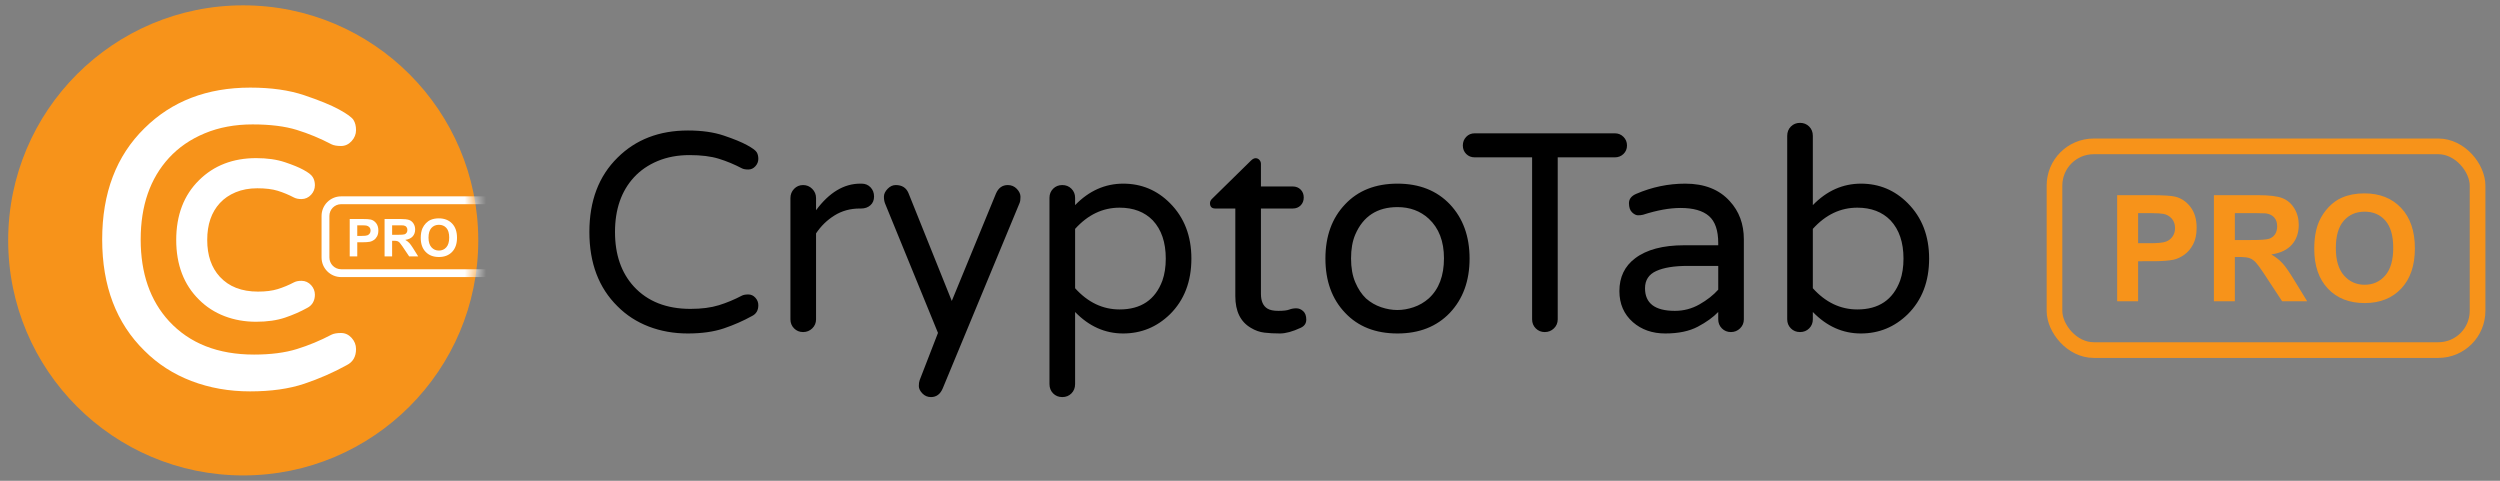 <svg width="234" height="45" viewBox="0 0 234 45" fill="none" xmlns="http://www.w3.org/2000/svg">
<rect x="0" y="0" width="234" height="45" fill="#808080" stroke="none"/>
<path fill-rule="evenodd" clip-rule="evenodd" d="M69.451 27.667C69.591 27.597 69.789 27.561 70.044 27.561C70.299 27.561 70.518 27.663 70.703 27.866C70.887 28.069 70.979 28.302 70.979 28.567C70.979 29.043 70.786 29.378 70.4 29.573C69.574 30.031 68.691 30.419 67.751 30.737C66.811 31.054 65.686 31.213 64.377 31.213C63.068 31.213 61.852 30.997 60.727 30.565C59.602 30.133 58.627 29.502 57.802 28.673C56.044 26.944 55.166 24.624 55.166 21.714C55.166 18.803 56.044 16.483 57.802 14.755C59.506 13.061 61.702 12.214 64.391 12.214C65.691 12.214 66.811 12.373 67.751 12.691C68.691 13.008 69.411 13.304 69.912 13.577C70.413 13.851 70.716 14.071 70.821 14.239C70.927 14.406 70.979 14.618 70.979 14.874C70.979 15.13 70.887 15.359 70.703 15.562C70.518 15.765 70.299 15.866 70.044 15.866C69.789 15.866 69.591 15.831 69.451 15.76C68.748 15.39 68.028 15.09 67.29 14.861C66.552 14.631 65.634 14.517 64.535 14.517C63.437 14.517 62.445 14.702 61.557 15.072C60.67 15.443 59.928 15.954 59.33 16.607C58.153 17.895 57.564 19.597 57.564 21.714C57.564 23.831 58.153 25.533 59.33 26.821C60.613 28.214 62.379 28.911 64.628 28.911C65.664 28.911 66.552 28.796 67.29 28.567C68.028 28.338 68.748 28.038 69.451 27.667ZM76.382 19.676C77.612 18.018 78.991 17.189 80.52 17.189H80.651C80.985 17.189 81.262 17.304 81.482 17.533C81.701 17.762 81.811 18.049 81.811 18.393C81.811 18.737 81.697 19.01 81.469 19.213C81.24 19.416 80.95 19.517 80.599 19.517H80.467C79.588 19.517 78.802 19.734 78.108 20.166C77.414 20.598 76.839 21.158 76.382 21.846V29.89C76.382 30.225 76.263 30.507 76.026 30.737C75.789 30.966 75.503 31.081 75.169 31.081C74.836 31.081 74.555 30.966 74.326 30.737C74.098 30.507 73.984 30.225 73.984 29.89V18.538C73.984 18.203 74.098 17.917 74.326 17.678C74.555 17.44 74.836 17.321 75.169 17.321C75.503 17.321 75.789 17.44 76.026 17.678C76.263 17.917 76.382 18.203 76.382 18.538V19.676ZM94.331 17.321C94.665 17.321 94.946 17.44 95.175 17.678C95.403 17.917 95.517 18.164 95.517 18.419C95.517 18.675 95.491 18.865 95.438 18.988L88.243 36.346C88.015 36.893 87.646 37.167 87.136 37.167C86.82 37.167 86.552 37.052 86.332 36.823C86.113 36.593 86.003 36.364 86.003 36.135C86.003 35.905 86.029 35.72 86.082 35.579L87.795 31.16L82.84 19.041C82.77 18.865 82.735 18.653 82.735 18.406C82.735 18.159 82.849 17.917 83.077 17.678C83.306 17.44 83.561 17.321 83.842 17.321C84.421 17.321 84.817 17.568 85.028 18.062L89.087 28.17L93.224 18.115C93.453 17.586 93.822 17.321 94.331 17.321ZM100.629 19.2C101.929 17.859 103.432 17.189 105.136 17.189C106.84 17.189 108.299 17.798 109.511 19.015C110.846 20.355 111.514 22.084 111.514 24.201C111.514 26.353 110.846 28.091 109.511 29.414C108.281 30.613 106.818 31.213 105.123 31.213C103.427 31.213 101.929 30.543 100.629 29.202V35.95C100.629 36.302 100.515 36.593 100.286 36.823C100.058 37.052 99.772 37.167 99.43 37.167C99.087 37.167 98.802 37.052 98.573 36.823C98.345 36.593 98.231 36.302 98.231 35.95V18.512C98.231 18.177 98.345 17.895 98.573 17.665C98.802 17.436 99.087 17.321 99.43 17.321C99.772 17.321 100.058 17.436 100.286 17.665C100.515 17.895 100.629 18.177 100.629 18.512V19.2ZM100.63 26.979C101.825 28.302 103.213 28.964 104.794 28.964C106.797 28.964 108.132 28.064 108.8 26.265C109.011 25.665 109.116 24.977 109.116 24.201C109.116 22.684 108.712 21.493 107.904 20.629C107.131 19.835 106.094 19.438 104.794 19.438C103.213 19.438 101.825 20.1 100.63 21.423V26.979ZM119.658 29.096C120.133 29.096 120.471 29.056 120.673 28.977C120.875 28.898 121.095 28.858 121.332 28.858C121.569 28.858 121.784 28.946 121.978 29.123C122.171 29.299 122.268 29.564 122.268 29.916C122.268 30.269 122.092 30.525 121.741 30.684C120.985 31.037 120.339 31.213 119.803 31.213C119.268 31.213 118.78 31.187 118.341 31.134C117.901 31.081 117.48 30.931 117.076 30.684C116.109 30.119 115.626 29.131 115.626 27.72V19.517H113.755C113.421 19.517 113.254 19.35 113.254 19.015C113.254 18.856 113.333 18.706 113.491 18.565L117.076 15.046C117.234 14.887 117.383 14.807 117.524 14.807C117.664 14.807 117.783 14.86 117.879 14.966C117.976 15.072 118.024 15.196 118.024 15.337V17.454H121.003C121.301 17.454 121.547 17.551 121.741 17.745C121.934 17.939 122.03 18.186 122.03 18.485C122.03 18.785 121.934 19.032 121.741 19.226C121.547 19.421 121.301 19.517 121.003 19.517H118.024V27.509C118.024 28.179 118.226 28.637 118.631 28.884C118.859 29.026 119.202 29.096 119.658 29.096ZM130.806 17.189C132.844 17.189 134.478 17.833 135.708 19.121C136.938 20.426 137.553 22.119 137.553 24.201C137.553 26.283 136.938 27.976 135.708 29.281C134.478 30.569 132.844 31.213 130.806 31.213C128.751 31.213 127.117 30.569 125.904 29.281C124.674 27.994 124.059 26.3 124.059 24.201C124.059 22.102 124.674 20.408 125.904 19.121C127.117 17.833 128.751 17.189 130.806 17.189ZM127.855 27.932C128.277 28.302 128.747 28.576 129.265 28.752C129.784 28.929 130.293 29.017 130.794 29.017C131.295 29.017 131.804 28.929 132.322 28.752C132.841 28.576 133.311 28.302 133.732 27.932C134.681 27.068 135.156 25.815 135.156 24.175C135.156 22.587 134.681 21.352 133.732 20.47C132.942 19.747 131.967 19.385 130.807 19.385C128.909 19.385 127.592 20.241 126.854 21.952C126.59 22.569 126.458 23.315 126.458 24.188C126.458 25.061 126.59 25.806 126.854 26.424C127.117 27.041 127.451 27.544 127.855 27.932ZM151.153 12.479C151.47 12.479 151.737 12.589 151.957 12.81C152.177 13.03 152.287 13.299 152.287 13.617C152.287 13.934 152.177 14.199 151.957 14.411C151.737 14.622 151.47 14.728 151.153 14.728H145.803V29.89C145.803 30.225 145.684 30.508 145.447 30.737C145.21 30.966 144.925 31.081 144.591 31.081C144.257 31.081 143.976 30.966 143.747 30.737C143.519 30.508 143.405 30.225 143.405 29.89V14.728H138.028C137.712 14.728 137.448 14.622 137.237 14.411C137.027 14.199 136.921 13.934 136.921 13.617C136.921 13.299 137.027 13.03 137.237 12.81C137.448 12.589 137.712 12.479 138.028 12.479H151.153ZM153.156 18.142C154.632 17.506 156.161 17.189 157.742 17.189C159.534 17.189 160.922 17.736 161.906 18.829C162.785 19.782 163.224 20.973 163.224 22.402V29.89C163.224 30.225 163.106 30.507 162.868 30.737C162.631 30.966 162.346 31.081 162.012 31.081C161.678 31.081 161.397 30.966 161.168 30.737C160.94 30.507 160.826 30.225 160.826 29.89V29.202C160.351 29.696 159.715 30.155 158.915 30.578C158.116 31.001 157.101 31.213 155.871 31.213C154.659 31.213 153.648 30.86 152.84 30.155C151.997 29.414 151.575 28.444 151.575 27.244C151.575 25.939 152.067 24.915 153.051 24.174C154.123 23.363 155.651 22.957 157.637 22.957H160.826V22.746C160.826 21.564 160.536 20.721 159.956 20.219C159.376 19.716 158.489 19.465 157.294 19.465C156.275 19.465 155.107 19.676 153.789 20.1C153.648 20.135 153.49 20.152 153.314 20.152C153.139 20.152 152.954 20.06 152.761 19.875C152.568 19.689 152.471 19.403 152.471 19.015C152.471 18.627 152.7 18.336 153.156 18.142ZM153.974 26.979C153.974 28.391 154.905 29.096 156.768 29.096C157.594 29.096 158.362 28.893 159.074 28.488C159.786 28.082 160.37 27.623 160.827 27.112V24.889H157.954C156.706 24.889 155.731 25.048 155.028 25.365C154.325 25.683 153.974 26.221 153.974 26.979ZM169.681 19.2C170.982 17.859 172.484 17.189 174.188 17.189C175.892 17.189 177.351 17.798 178.563 19.015C179.899 20.355 180.566 22.084 180.566 24.201C180.566 26.353 179.899 28.091 178.563 29.414C177.333 30.613 175.87 31.213 174.175 31.213C172.479 31.213 170.982 30.543 169.681 29.202V29.89C169.681 30.225 169.567 30.507 169.339 30.737C169.11 30.966 168.825 31.081 168.482 31.081C168.14 31.081 167.854 30.966 167.626 30.737C167.397 30.507 167.283 30.225 167.283 29.89V12.717C167.283 12.364 167.397 12.073 167.626 11.844C167.854 11.615 168.14 11.5 168.482 11.5C168.825 11.5 169.11 11.615 169.339 11.844C169.567 12.073 169.681 12.364 169.681 12.717V19.2ZM169.681 26.979C170.875 28.302 172.263 28.964 173.845 28.964C175.848 28.964 177.183 28.064 177.851 26.265C178.062 25.665 178.167 24.977 178.167 24.201C178.167 22.684 177.763 21.493 176.955 20.629C176.182 19.835 175.145 19.438 173.845 19.438C172.263 19.438 170.875 20.1 169.681 21.423V26.979Z" fill="black"/>
<circle cx="22.766" cy="22.5" r="22" fill="#F7931A"/>
<mask id="mask0_10033_70474" style="mask-type:luminance" maskUnits="userSpaceOnUse" x="0" y="0" width="45" height="45">
<circle cx="22.766" cy="22.5" r="22" fill="white"/>
</mask>
<g mask="url(#mask0_10033_70474)">
<path fill-rule="evenodd" clip-rule="evenodd" d="M31.919 31.168C31.536 31.168 31.239 31.221 31.028 31.326C29.972 31.881 28.889 32.33 27.78 32.673C26.672 33.016 25.338 33.188 23.781 33.188C20.402 33.188 17.748 32.145 15.821 30.059C14.052 28.132 13.168 25.584 13.168 22.416C13.168 19.248 14.052 16.701 15.821 14.774C16.719 13.797 17.834 13.031 19.168 12.477C20.501 11.922 21.992 11.645 23.642 11.645C25.292 11.645 26.672 11.817 27.78 12.16C28.889 12.503 29.972 12.952 31.028 13.507C31.239 13.612 31.536 13.665 31.919 13.665C32.301 13.665 32.632 13.513 32.909 13.21C33.186 12.906 33.325 12.563 33.325 12.18C33.325 11.797 33.245 11.48 33.087 11.229C32.928 10.979 32.473 10.649 31.721 10.239C30.968 9.83 29.886 9.388 28.474 8.913C27.061 8.438 25.378 8.2 23.424 8.2C19.385 8.2 16.085 9.467 13.524 12.002C10.884 14.589 9.564 18.06 9.564 22.416C9.564 26.773 10.884 30.244 13.524 32.831C14.765 34.072 16.23 35.016 17.92 35.663C19.61 36.309 21.438 36.633 23.405 36.633C25.372 36.633 27.061 36.395 28.474 35.92C29.886 35.445 31.212 34.864 32.453 34.178C33.034 33.887 33.325 33.386 33.325 32.673C33.325 32.277 33.186 31.927 32.909 31.623C32.632 31.32 32.301 31.168 31.919 31.168ZM26.674 15.185C25.907 14.927 25.007 14.8 23.974 14.8C21.814 14.8 20.024 15.487 18.637 16.86C17.208 18.26 16.494 20.139 16.494 22.458C16.494 24.778 17.208 26.656 18.639 28.058C19.31 28.73 20.109 29.244 21.025 29.595C21.934 29.943 22.915 30.116 23.964 30.116C25.003 30.116 25.907 29.989 26.674 29.731C27.411 29.483 28.105 29.18 28.755 28.82C29.217 28.59 29.474 28.145 29.474 27.587C29.474 27.25 29.352 26.943 29.122 26.691C28.881 26.427 28.57 26.284 28.221 26.284C27.951 26.284 27.723 26.325 27.529 26.421C27.021 26.688 26.511 26.899 25.989 27.061C25.492 27.215 24.879 27.294 24.152 27.294C22.609 27.294 21.43 26.831 20.576 25.906C19.792 25.052 19.396 23.911 19.396 22.458C19.396 21.006 19.792 19.865 20.578 19.009C20.971 18.581 21.462 18.244 22.057 17.996C22.654 17.748 23.328 17.623 24.083 17.623C24.857 17.623 25.493 17.702 25.989 17.855C26.511 18.017 27.021 18.229 27.52 18.49C27.723 18.592 27.951 18.633 28.221 18.633C28.57 18.633 28.881 18.489 29.122 18.226C29.352 17.974 29.474 17.671 29.474 17.34C29.474 17.051 29.409 16.791 29.27 16.571C29.124 16.34 28.842 16.135 28.385 15.887C27.976 15.664 27.408 15.432 26.674 15.185Z" fill="white"/>
<path fill-rule="evenodd" clip-rule="evenodd" d="M31.931 19.112H46.791C47.399 19.112 47.891 19.605 47.891 20.212V24.101C47.891 24.708 47.399 25.201 46.791 25.201H31.931C31.323 25.201 30.831 24.708 30.831 24.101V20.212C30.831 19.605 31.323 19.112 31.931 19.112ZM30.098 20.212C30.098 19.2 30.919 18.379 31.931 18.379H46.791C47.804 18.379 48.625 19.2 48.625 20.212V24.101C48.625 25.113 47.804 25.934 46.791 25.934H31.931C30.919 25.934 30.098 25.113 30.098 24.101V20.212ZM39.542 21.371C39.435 21.613 39.382 21.912 39.382 22.268C39.382 22.826 39.535 23.263 39.843 23.58C40.15 23.898 40.563 24.056 41.084 24.056C41.598 24.056 42.008 23.897 42.316 23.578C42.623 23.259 42.776 22.817 42.776 22.252C42.776 21.682 42.621 21.237 42.312 20.917C42.002 20.598 41.59 20.438 41.074 20.438C40.789 20.438 40.538 20.484 40.32 20.576C40.156 20.645 40.005 20.75 39.868 20.891C39.73 21.033 39.621 21.193 39.542 21.371ZM32.733 23.997V20.497H33.867C34.297 20.497 34.577 20.515 34.707 20.55C34.908 20.602 35.076 20.716 35.211 20.892C35.346 21.068 35.414 21.295 35.414 21.574C35.414 21.789 35.375 21.969 35.297 22.116C35.219 22.262 35.12 22.377 35 22.461C34.88 22.544 34.757 22.599 34.633 22.627C34.465 22.66 34.22 22.677 33.9 22.677H33.44V23.997H32.733ZM33.439 21.089V22.082H33.826C34.104 22.082 34.291 22.064 34.385 22.027C34.478 21.991 34.552 21.933 34.605 21.856C34.659 21.778 34.685 21.687 34.685 21.583C34.685 21.456 34.648 21.351 34.573 21.268C34.498 21.186 34.404 21.134 34.289 21.113C34.217 21.099 34.082 21.092 33.885 21.09L33.439 21.089ZM35.996 20.497V23.997H36.702V22.536L36.938 22.537C37.054 22.542 37.142 22.554 37.201 22.575C37.276 22.602 37.347 22.65 37.414 22.721C37.464 22.774 37.546 22.884 37.661 23.05L38.297 23.997H39.142L38.645 23.203C38.508 22.989 38.398 22.837 38.313 22.746C38.213 22.639 38.087 22.541 37.934 22.452C38.241 22.408 38.472 22.3 38.627 22.129C38.781 21.958 38.858 21.741 38.858 21.478C38.858 21.271 38.807 21.088 38.705 20.927C38.603 20.766 38.468 20.654 38.298 20.591C38.129 20.529 37.857 20.497 37.483 20.497H35.996ZM36.703 21.089V21.977H37.226C37.565 21.977 37.777 21.963 37.861 21.934C37.946 21.906 38.011 21.856 38.059 21.786C38.107 21.716 38.131 21.629 38.131 21.524C38.131 21.406 38.099 21.311 38.037 21.239C37.974 21.166 37.885 21.12 37.77 21.101L37.706 21.096C37.663 21.094 37.604 21.092 37.529 21.091L36.703 21.089ZM40.109 22.245C40.109 21.842 40.199 21.541 40.377 21.341C40.555 21.141 40.79 21.041 41.081 21.041C41.372 21.041 41.606 21.14 41.782 21.337C41.957 21.535 42.045 21.834 42.045 22.235C42.045 22.641 41.955 22.945 41.774 23.148C41.594 23.351 41.363 23.453 41.081 23.453C40.799 23.453 40.567 23.35 40.384 23.146C40.201 22.941 40.109 22.641 40.109 22.245Z" fill="white"/>
</g>
<rect x="192.3" y="13.7" width="39.6" height="19.067" rx="3.667" stroke="#F7931A" stroke-width="1.467"/>
<path d="M198.166 28.197V18.269H201.312C202.505 18.269 203.282 18.319 203.644 18.418C204.2 18.567 204.666 18.891 205.042 19.39C205.417 19.889 205.605 20.534 205.605 21.323C205.605 21.933 205.496 22.445 205.28 22.861C205.064 23.276 204.789 23.602 204.455 23.839C204.122 24.076 203.783 24.233 203.439 24.31C203.029 24.393 202.459 24.44 201.728 24.45L200.127 24.452V28.197H198.166ZM200.127 19.949V22.766H201.2C201.973 22.766 202.489 22.714 202.75 22.61C203.01 22.506 203.215 22.344 203.362 22.123C203.51 21.901 203.584 21.644 203.584 21.351C203.584 20.989 203.481 20.692 203.273 20.457C203.065 20.222 202.803 20.075 202.485 20.017C202.28 19.977 201.894 19.955 201.328 19.95L200.127 19.949ZM207.221 28.197V18.269H211.348C212.385 18.269 213.139 18.358 213.61 18.537C214.08 18.715 214.456 19.032 214.739 19.488C215.022 19.944 215.163 20.466 215.163 21.053C215.163 21.798 214.949 22.413 214.52 22.898C214.092 23.383 213.452 23.689 212.599 23.816C213.023 24.069 213.373 24.346 213.649 24.649C213.925 24.951 214.297 25.488 214.765 26.261L215.951 28.197H213.606L211.877 25.565C211.54 25.063 211.3 24.734 211.155 24.578C210.97 24.377 210.773 24.239 210.566 24.165C210.393 24.102 210.136 24.066 209.794 24.056L209.182 24.053V28.197H207.221ZM209.182 19.949V22.468H210.632C211.573 22.468 212.16 22.427 212.394 22.346C212.628 22.265 212.811 22.125 212.944 21.926C213.076 21.728 213.143 21.479 213.143 21.181C213.143 20.847 213.055 20.578 212.881 20.372C212.707 20.167 212.46 20.037 212.142 19.983L211.989 19.969C211.822 19.959 211.558 19.953 211.194 19.951L209.182 19.949ZM221.31 18.1C222.741 18.1 223.885 18.554 224.744 19.461C225.603 20.369 226.033 21.631 226.033 23.247C226.033 24.85 225.607 26.104 224.754 27.009C223.902 27.914 222.763 28.367 221.336 28.367C219.892 28.367 218.744 27.916 217.892 27.016C217.04 26.115 216.614 24.874 216.614 23.294C216.614 22.283 216.761 21.434 217.057 20.748C217.278 20.242 217.58 19.788 217.961 19.387C218.343 18.985 218.762 18.687 219.217 18.493C219.822 18.231 220.519 18.1 221.31 18.1ZM221.33 19.813C220.522 19.813 219.87 20.097 219.376 20.663C218.881 21.23 218.634 22.084 218.634 23.227C218.634 24.351 218.888 25.203 219.396 25.783C219.903 26.363 220.548 26.653 221.33 26.653C222.111 26.653 222.753 26.366 223.254 25.79C223.755 25.214 224.006 24.351 224.006 23.199C224.006 22.062 223.762 21.213 223.274 20.653C222.786 20.093 222.138 19.813 221.33 19.813Z" fill="#F7931A"/>
</svg>
